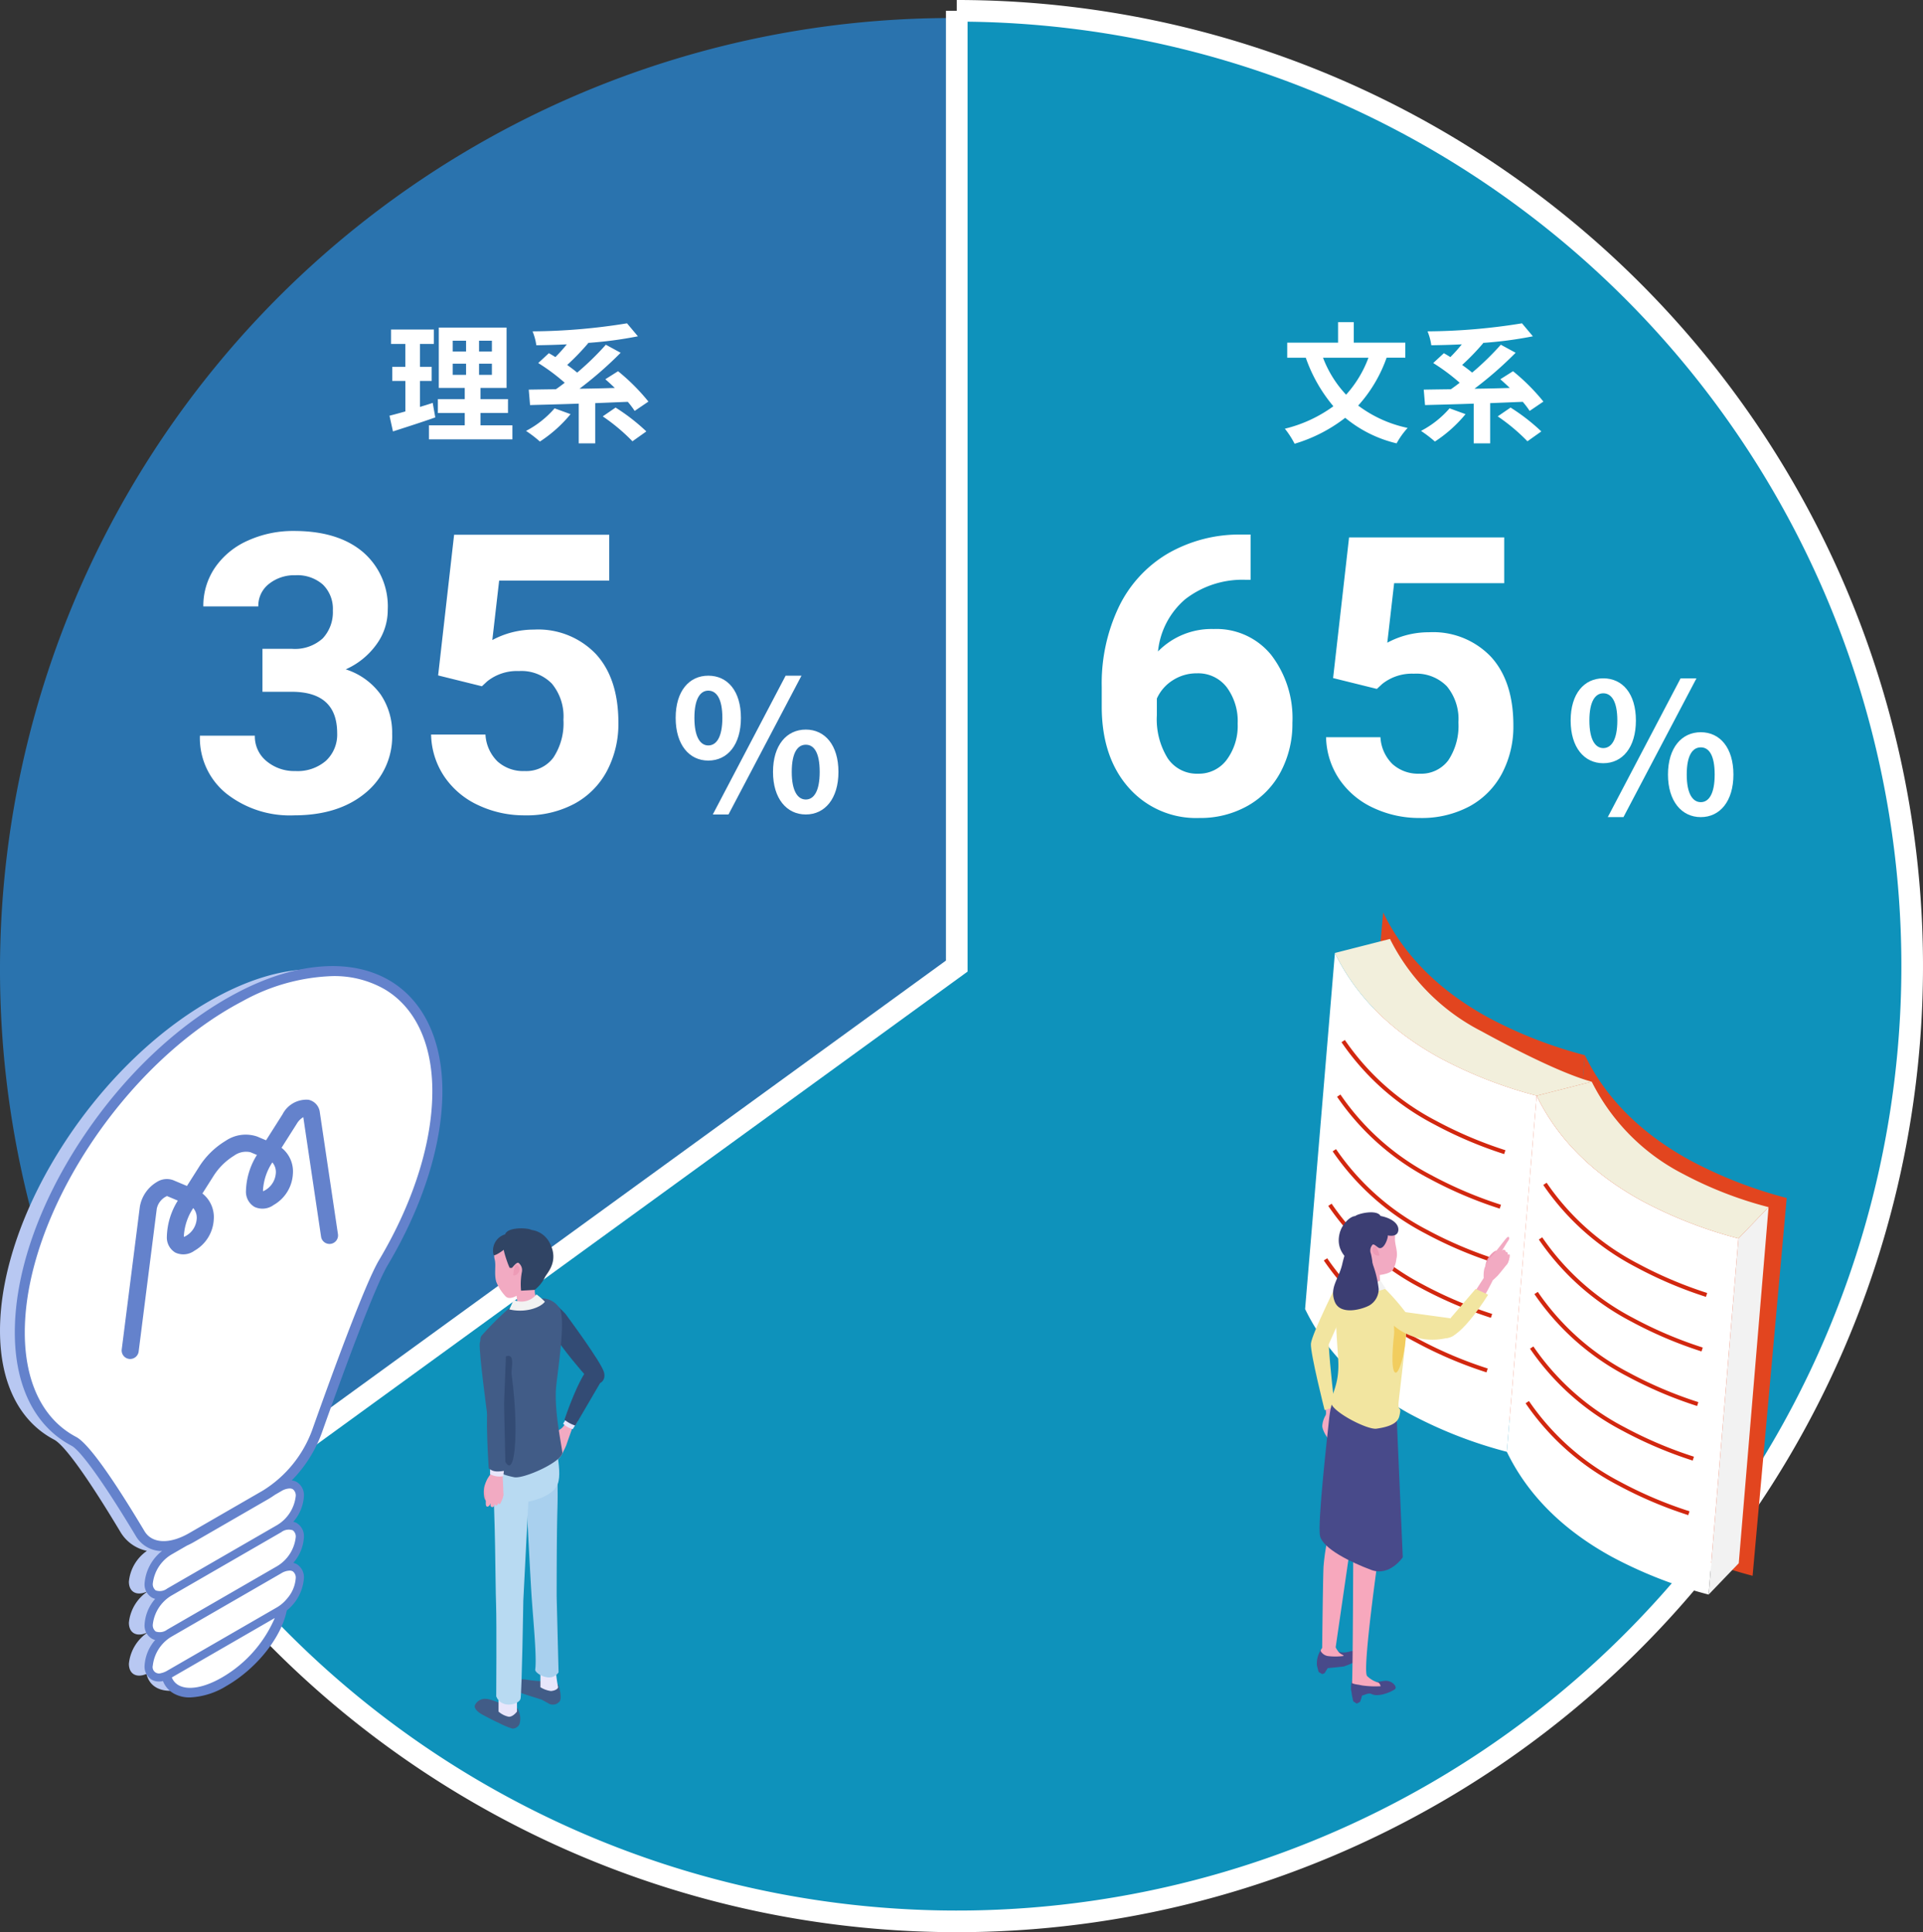 <svg xmlns="http://www.w3.org/2000/svg" width="266.695" height="268" viewBox="0 0 266.695 268">
  <rect x="0" y="0" width="266.695" height="268" fill="#333333" stroke="none"/>
  <g id="chart2_05" transform="translate(-443 -5269.07)">
    <path id="パス_40161" data-name="パス 40161" d="M264,132A132,132,0,1,1,132,0h0A132,132,0,0,1,264,132" transform="translate(443 5271.57)" fill="#2a73ae"/>
    <path id="パス_40162" data-name="パス 40162" d="M132.1,0V132.5L24.91,210.381A132.5,132.5,0,1,0,132.1,0" transform="translate(443.59 5270.57)" fill="#0e92bb" stroke="#fff" stroke-width="3"/>
    <g id="グループ_57139" data-name="グループ 57139" transform="translate(-749.436 551.896)">
      <path id="パス_40164" data-name="パス 40164" d="M206.615,120.848l-4.73,52.4a60.974,60.974,0,0,1-13.395-5.224c-6.815-3.732-11.7-8.607-14.587-14.578l4.73-52.4c2.889,5.971,7.772,10.845,14.587,14.578a60.975,60.975,0,0,0,13.394,5.224" transform="translate(1233.613 4762.493)" fill="#e2451f"/>
      <path id="パス_40165" data-name="パス 40165" d="M63.83,19.8l-4.73,52.4a60.963,60.963,0,0,1-13.395-5.224C38.89,63.25,34.007,58.375,31.118,52.4L35.848,0c2.889,5.971,7.772,10.845,14.587,14.578A60.981,60.981,0,0,0,63.83,19.8" transform="translate(1348.416 4843.736)" fill="#e2451f"/>
      <path id="パス_40166" data-name="パス 40166" d="M32.117,48.444,27.982,97.837a60.975,60.975,0,0,1-13.394-5.224C7.772,88.88,2.889,84.006,0,78.035L4.135,28.642c2.889,5.971,7.772,10.845,14.587,14.578a60.981,60.981,0,0,0,13.395,5.224" transform="translate(1373.436 4820.707)" fill="#fff"/>
      <path id="パス_40167" data-name="パス 40167" d="M35.806,260.57a57.535,57.535,0,0,1-9.743-4.144,35.243,35.243,0,0,1-12.818-11.374l.469-.308a34.688,34.688,0,0,0,12.619,11.19,56.946,56.946,0,0,0,9.647,4.1Z" transform="translate(1362.786 4646.956)" fill="#d2270f"/>
      <path id="パス_40168" data-name="パス 40168" d="M38.935,221.946a57.535,57.535,0,0,1-9.743-4.145,35.23,35.23,0,0,1-12.817-11.374l.469-.308a34.678,34.678,0,0,0,12.618,11.19,56.908,56.908,0,0,0,9.648,4.1Z" transform="translate(1360.27 4678.011)" fill="#d2270f"/>
      <path id="パス_40169" data-name="パス 40169" d="M42.061,183.325a57.536,57.536,0,0,1-9.743-4.145A35.227,35.227,0,0,1,19.5,167.806l.469-.308a34.68,34.68,0,0,0,12.618,11.19,56.908,56.908,0,0,0,9.648,4.1Z" transform="translate(1357.757 4709.063)" fill="#d2270f"/>
      <path id="パス_40170" data-name="パス 40170" d="M45.187,144.7a57.518,57.518,0,0,1-9.743-4.145,35.237,35.237,0,0,1-12.818-11.374l.469-.308a34.676,34.676,0,0,0,12.619,11.19,56.96,56.96,0,0,0,9.647,4.1Z" transform="translate(1355.243 4740.117)" fill="#d2270f"/>
      <path id="パス_40171" data-name="パス 40171" d="M48.316,106.081a57.522,57.522,0,0,1-9.743-4.144A35.24,35.24,0,0,1,25.756,90.563l.469-.308a34.688,34.688,0,0,0,12.618,11.19,56.942,56.942,0,0,0,9.648,4.1Z" transform="translate(1352.727 4771.169)" fill="#d2270f"/>
      <path id="パス_40172" data-name="パス 40172" d="M28.738,18.729A28.887,28.887,0,0,0,41.433,31.535c3.373,1.847,10.766,5.775,15.287,7l-7.636,1.943a60.964,60.964,0,0,1-13.395-5.224c-6.815-3.732-11.7-8.607-14.587-14.578Z" transform="translate(1356.469 4828.678)" fill="#f2efdc"/>
      <path id="パス_40173" data-name="パス 40173" d="M293.883,208.561l-4.135,49.393L285.57,262.3l4.135-49.393Z" transform="translate(1143.83 4676.047)" fill="#f2f2f2"/>
      <path id="パス_40174" data-name="パス 40174" d="M174.9,149.49l-4.136,49.393a60.958,60.958,0,0,1-13.394-5.224c-6.815-3.732-11.7-8.607-14.587-14.578l4.135-49.393c2.889,5.971,7.772,10.845,14.587,14.578A60.971,60.971,0,0,0,174.9,149.49" transform="translate(1258.632 4739.463)" fill="#fff"/>
      <path id="パス_40175" data-name="パス 40175" d="M178.593,361.615a57.586,57.586,0,0,1-9.743-4.145A35.239,35.239,0,0,1,156.033,346.1l.469-.308a34.677,34.677,0,0,0,12.618,11.19,57.024,57.024,0,0,0,9.648,4.1Z" transform="translate(1247.981 4565.712)" fill="#d2270f"/>
      <path id="パス_40176" data-name="パス 40176" d="M181.719,322.993a57.505,57.505,0,0,1-9.743-4.144,35.238,35.238,0,0,1-12.817-11.374l.469-.308a34.69,34.69,0,0,0,12.618,11.19,56.946,56.946,0,0,0,9.648,4.1Z" transform="translate(1245.469 4596.766)" fill="#d2270f"/>
      <path id="パス_40177" data-name="パス 40177" d="M184.847,284.369a57.548,57.548,0,0,1-9.743-4.144,35.235,35.235,0,0,1-12.817-11.375l.469-.308a34.679,34.679,0,0,0,12.618,11.191,56.975,56.975,0,0,0,9.647,4.1Z" transform="translate(1242.953 4627.821)" fill="#d2270f"/>
      <path id="パス_40178" data-name="パス 40178" d="M187.974,245.747a57.534,57.534,0,0,1-9.743-4.145,35.232,35.232,0,0,1-12.817-11.374l.469-.308A34.678,34.678,0,0,0,178.5,241.11a56.909,56.909,0,0,0,9.648,4.1Z" transform="translate(1240.439 4658.874)" fill="#d2270f"/>
      <path id="パス_40179" data-name="パス 40179" d="M191.1,207.126a57.535,57.535,0,0,1-9.743-4.145,35.227,35.227,0,0,1-12.817-11.374l.469-.308a34.68,34.68,0,0,0,12.618,11.19,56.909,56.909,0,0,0,9.648,4.1Z" transform="translate(1237.925 4689.927)" fill="#d2270f"/>
      <path id="パス_40180" data-name="パス 40180" d="M171.523,119.774a28.887,28.887,0,0,0,12.694,12.806,53.76,53.76,0,0,0,11.829,4.594l-4.178,4.345a60.972,60.972,0,0,1-13.395-5.224c-6.815-3.732-11.7-8.607-14.587-14.578Z" transform="translate(1241.666 4747.435)" fill="#f2efdc"/>
      <path id="パス_40181" data-name="パス 40181" d="M13.254,341.5c-.13.545.632,2.179.585,2.665s.378,1.268.311,1.873a5.224,5.224,0,0,1-.094,1.146c-.285.462-.479.344-.706.363-.048.26-1.152-1.176-1.241-2.092a3.373,3.373,0,0,1,.466-1.513c.28-.673-.534-2.06-.393-2.224.433-.506,1.291-1.131,1.073-.219" transform="translate(1363.705 4569.536)" fill="#f2aac2"/>
      <path id="パス_40182" data-name="パス 40182" d="M10.294,260.82l-3.737,8.367c.164,3.158.833,8.687.833,8.687l-1.4.429s-1.994-7.873-1.9-9.2,3.855-8.814,3.855-8.814Z" transform="translate(1370.153 4634.454)" fill="#f2e5a0"/>
      <path id="パス_40183" data-name="パス 40183" d="M8.949,519.022c.236-.366.315-.669.71-.486l.754.057c.767,1.513,2.66.715,2.66.715s1.043.013,1.224.511c.217.6-.92,1.164-2.2,1.616-.169.06-2.305.251-2.305.251l-.437.706-.319.121-.493-.283s-.227-.78-.246-.971a3.386,3.386,0,0,1,.653-2.237" transform="translate(1366.777 4426.863)" fill="#484a8a"/>
      <path id="パス_40184" data-name="パス 40184" d="M13.536,453.617a3.5,3.5,0,0,1-.4-.634l2.218-15.254s-2.709-1.716-3.077-.874a29.49,29.49,0,0,0-.814,4.809c-.081.758-.2,11.38-.2,11.38-.062.175-.246.255-.18.5a1.4,1.4,0,0,0,.974.651,8.244,8.244,0,0,0,2.171-.013c.066-.135-.378-.189-.688-.563" transform="translate(1364.539 4492.679)" fill="#f7a8bd"/>
      <path id="パス_40185" data-name="パス 40185" d="M33.647,537.994c.326-.289,1.2.838,1.377,1,.609.551,1.693.055,2.32.1.878.06,1.533.874,1.158,1.167-.436.341-2.225,1.144-3.225.674-.532-.25-.912.219-1.742.262s-1-.353-1.1-.741a3.433,3.433,0,0,1,.151-1.479c.119-.392.069-.1,1.062-.979" transform="translate(1347.386 4411.212)" fill="#484a8a"/>
      <path id="パス_40186" data-name="パス 40186" d="M36.679,463.99a3.658,3.658,0,0,1-1.387-.85c-.76-.619,1.717-17.847,1.717-17.847l-3.64-1s-.067,19.341-.18,19.791c.125.168.957.259.957.259s.385.085.491.1a13.328,13.328,0,0,0,2.522.1c-.034-.107-.122-.521-.479-.555" transform="translate(1346.752 4486.515)" fill="#f7a8bd"/>
      <path id="パス_40187" data-name="パス 40187" d="M20.925,338.571s-6.828-5.83-7.759-3.843c-.335.714-1.306.946-1.65,4.774-.1,1.079-1.6,14-1.209,15.779s4.381,3.7,7.108,4.712c2.559.949,4.366-1.759,4.366-1.759Z" transform="translate(1365.202 4574.938)" fill="#484a8a"/>
      <path id="パス_40188" data-name="パス 40188" d="M33.149,552.478l.49.309.448-.243a4.416,4.416,0,0,0,.331-1.28c0,.014-1.413-.269-1.467-.217-.132.129.2,1.43.2,1.43" transform="translate(1346.967 4400.684)" fill="#484a8a"/>
      <path id="パス_40189" data-name="パス 40189" d="M18.238,274.9c-.233,1.239,5,3.964,6.318,3.777,1.938-.275,2.953-.8,3.179-1.757.388-1.65-.3-.284-.079-2.21.506-4.436,1.416-11.438.964-12.14a32.062,32.062,0,0,0-2.771-3.2s-3-1.587-3.283-1.693a2.778,2.778,0,0,0-3.249,1.21c-.793,1.581-.18,7.972-.06,10.332.156,3.083-.762,4.32-1.019,5.683" transform="translate(1358.778 4636.66)" fill="#f2e5a0"/>
      <path id="パス_40190" data-name="パス 40190" d="M63.079,286.173c-1.459-.713-.908,1.538-1.027,2.354-.082.559-.573,5.249.235,5.284s2.251-6.925.792-7.637" transform="translate(1323.723 4613.755)" fill="#f2cd5e"/>
      <path id="パス_40191" data-name="パス 40191" d="M29.352,220.969a8.653,8.653,0,0,0,.51,1.025,2.335,2.335,0,0,1,.879,3.2,7.083,7.083,0,0,0,1.728.119c.888-.06,1.063-.419,1.063-.419l-.043-1s1.408-.14,1.813-.7a3.806,3.806,0,0,0,.5-1.55c.273-.984-.277-2.037-.194-2.921.1-1.058-1.159-1.969-2.06-2.537s-2.586-.106-3.492.455a2.729,2.729,0,0,0-1.271,1.982,5.987,5.987,0,0,0,.567,2.343" transform="translate(1350.297 4670.123)" fill="#f2aac2"/>
      <path id="パス_40192" data-name="パス 40192" d="M48.154,236.245c-.273-.088-.528.436-.324.838a.741.741,0,0,0,.893.419s-.3-1.169-.569-1.257" transform="translate(1335.038 4653.796)" fill="#ed9bb6"/>
      <path id="パス_40193" data-name="パス 40193" d="M24.062,214.842c.316-.987,1.32-2.046,2.069-2.092.367-.345,2.989-.963,3.508-.015,1.965.391,2.682,1.4,2.426,2.194s-1.421.5-1.421.5c.069.3-.472,1.966-1.2,1.752-.226-.067-.7-.607-.9-.468a1.192,1.192,0,0,0-.241,1.259,9.57,9.57,0,0,1,.221,3.112l-1.479-.508a4.859,4.859,0,0,1-1.582-1.377c-.3-.486-2.264-1.7-1.41-4.358" transform="translate(1354.261 4673.096)" fill="#3c3e73"/>
      <path id="パス_40194" data-name="パス 40194" d="M36.754,259.553a2.533,2.533,0,0,1-3.08-.21,8.958,8.958,0,0,0-.92,1.133c.682.66,2.775,1.061,4.765.206Z" transform="translate(1347.101 4635.217)" fill="#f2f2f2"/>
      <path id="パス_40195" data-name="パス 40195" d="M26.129,234.9a14.5,14.5,0,0,0-1.465-4.925,4.163,4.163,0,0,0-.585-1.1c-.573-.7-.923-2.21-1.494-1.5a16.482,16.482,0,0,0-1.483,3.955c-.45,2.141-1.824,3.274-1.078,5.282s3.866,1.091,4.836.543a2.616,2.616,0,0,0,1.268-2.252" transform="translate(1357.511 4661.072)" fill="#3c3e73"/>
      <path id="パス_40196" data-name="パス 40196" d="M59.244,281.717l7.8,1.067s1.565,2.03.222,2.566a8.4,8.4,0,0,1-7.486-1.132c-2.708-2.034-.534-2.5-.534-2.5" transform="translate(1326.466 4617.228)" fill="#f2e5a0"/>
      <path id="パス_40197" data-name="パス 40197" d="M127.634,243.19c-.4-.532-.4-.415-.283-1.685a2.479,2.479,0,0,1,.33-1c.4-.646,1.085-1.276,1.309-1.033.177.191-.536,1.382-.619,1.561-.22.474.347.484.379,1,.042.665-.575.927-1.116,1.16" transform="translate(1271.097 4651.236)" fill="#ed9bb6"/>
      <path id="パス_40198" data-name="パス 40198" d="M133.328,229.938c.2-.253.328-.339.406-.329.131.016.193.262,0,.51-.218.276-.882,1.45-1.058,1.7-.413.6-1.433,1.3-1.4.661.078-.021,1.755-2.16,2.054-2.546" transform="translate(1267.889 4659.125)" fill="#f2aac2"/>
      <path id="パス_40199" data-name="パス 40199" d="M136.846,239.08c.255-.539.725-.249.653.005a3.116,3.116,0,0,1-.447.869c-.168.205-.389.355-.595.179s.243-.746.389-1.054" transform="translate(1263.764 4651.754)" fill="#f2aac2"/>
      <path id="パス_40200" data-name="パス 40200" d="M139.263,240.367c.344-.276.523.121.4.355-.113.212-.131.592-.3.726-.28.225-.578.254-.585-.168.058-.019.14-.637.484-.913" transform="translate(1261.854 4650.549)" fill="#f2aac2"/>
      <path id="パス_40201" data-name="パス 40201" d="M140.919,242.365c.229-.377.581-.423.544-.161a3.943,3.943,0,0,1-.267.988c-.186.306-.41.446-.561.052a3.821,3.821,0,0,1,.284-.879" transform="translate(1260.361 4649.13)" fill="#f2aac2"/>
      <path id="パス_40202" data-name="パス 40202" d="M126.372,243.123l1.235.224s.4-.362.677-.641c.182-.181,1.353-1.654,1.353-1.654s.427-.863.236-1.111a3.738,3.738,0,0,0-1.165-.752c-.15-.072-.914.408-1.471,1.08a4.772,4.772,0,0,0-.791,1.46,4.711,4.711,0,0,0-.075,1.394" transform="translate(1271.845 4651.427)" fill="#f2aac2"/>
      <path id="パス_40203" data-name="パス 40203" d="M104.914,262.582c.518-1.125,2.912-4.761,2.912-4.761a1,1,0,0,1,1.148.481s-2.865,6.1-4.967,6.036.389-.63.907-1.756" transform="translate(1290.479 4636.473)" fill="#f2aac2"/>
      <path id="パス_40204" data-name="パス 40204" d="M96.349,270.965l3.907-4.542,1.724.806s-3.722,6.075-5.823,6.013.192-2.278.192-2.278" transform="translate(1296.836 4629.525)" fill="#f2e5a0"/>
    </g>
    <g id="グループ_57142" data-name="グループ 57142" transform="translate(-396.318 620.726)">
      <g id="グループ_57140" data-name="グループ 57140" transform="translate(-15.535 -1.552)">
        <path id="パス_40205" data-name="パス 40205" d="M191.678,6.569c15.1-7.923,27.14-2.353,27.383,12.629.123,7.593-2.734,16.236-7.486,24.226-1.937,3.256-6.539,15.895-9.22,23.458-.966,2.724-3.171,5.326-5.219,7.729,1.574-.909,2.85-.369,2.85,1.2a5.91,5.91,0,0,1-2.85,4.495c1.574-.909,2.85-.369,2.85,1.2a5.91,5.91,0,0,1-2.85,4.495c1.574-.909,2.85-.369,2.85,1.2a5.866,5.866,0,0,1-2.44,4.226c-.641,3.474-3.995,7.778-8.039,10.113s-7.4,1.9-8.039-.83c-1.379.6-2.44.026-2.44-1.408a5.91,5.91,0,0,1,2.85-4.495c-1.574.909-2.85.369-2.85-1.2a5.91,5.91,0,0,1,2.85-4.495c-1.574.909-2.85.37-2.85-1.2a5.878,5.878,0,0,1,2.5-4.269,5.592,5.592,0,0,1-3.676-2.622c-2.675-4.469-7.265-11.789-9.209-12.812-4.654-2.45-7.491-7.626-7.491-15.1,0-16.512,13.821-37.776,30.526-46.539" transform="translate(693.701 4781.364)" fill="#b8c8f2"/>
        <path id="パス_40206" data-name="パス 40206" d="M173.007,8.206c15.1-7.923,27.14-2.353,27.383,12.629.123,7.593-2.734,16.236-7.486,24.226-1.937,3.256-6.539,15.895-9.22,23.458-.966,2.724-3.171,5.326-5.219,7.729,1.574-.909,2.85-.369,2.85,1.2a5.91,5.91,0,0,1-2.85,4.495c1.574-.909,2.85-.37,2.85,1.2a5.91,5.91,0,0,1-2.85,4.495c1.574-.909,2.85-.369,2.85,1.2a5.867,5.867,0,0,1-2.44,4.226c-.641,3.474-3.995,7.778-8.039,10.113s-7.4,1.9-8.039-.83c-1.379.6-2.44.026-2.44-1.408a5.91,5.91,0,0,1,2.85-4.495c-1.574.909-2.85.369-2.85-1.2a5.91,5.91,0,0,1,2.85-4.495c-1.574.909-2.85.369-2.85-1.2a5.878,5.878,0,0,1,2.5-4.269,5.592,5.592,0,0,1-3.676-2.622c-2.675-4.469-7.265-11.789-9.209-12.812-4.654-2.45-7.491-7.626-7.491-15.1,0-16.512,13.821-37.776,30.526-46.539" transform="translate(715.117 4779.968)" fill="#fff"/>
        <path id="パス_40207" data-name="パス 40207" d="M146.871,24.261c5.888-9,13.625-16.317,21.786-20.6,8.055-4.226,15.751-4.825,21.113-1.641,4.587,2.723,7.175,8.006,7.287,14.874.12,7.434-2.573,16.168-7.583,24.592-1.917,3.223-6.563,16-9.162,23.335a18.339,18.339,0,0,1-4.141,6.514,1.92,1.92,0,0,1,.709.232,2.132,2.132,0,0,1,.977,1.954,5.9,5.9,0,0,1-1.471,3.553,1.9,1.9,0,0,1,.494.193,2.128,2.128,0,0,1,.977,1.954,5.9,5.9,0,0,1-1.471,3.553,1.9,1.9,0,0,1,.494.189,2.137,2.137,0,0,1,.977,1.957,6.342,6.342,0,0,1-2.377,4.459c-.72,3.664-4.124,8.022-8.34,10.453a10.521,10.521,0,0,1-5.078,1.609,4.481,4.481,0,0,1-2.278-.558,3.4,3.4,0,0,1-1.471-1.714,2.529,2.529,0,0,1-.561.064,1.988,1.988,0,0,1-1.011-.257,2.129,2.129,0,0,1-.98-1.957,5.908,5.908,0,0,1,1.467-3.546,1.9,1.9,0,0,1-.487-.2,2.127,2.127,0,0,1-.98-1.954,5.917,5.917,0,0,1,1.467-3.55,1.905,1.905,0,0,1-.487-.2,2.123,2.123,0,0,1-.98-1.954,6.347,6.347,0,0,1,2.4-4.478,4.2,4.2,0,0,1-3.6-2.057c-4.3-7.177-7.637-11.87-8.937-12.554-5.069-2.668-7.861-8.251-7.861-15.719,0-8.141,3.236-17.572,9.112-26.556m13.575,75.478c1.315.761,3.573.368,6.031-1.051a17.545,17.545,0,0,0,7.336-8.256l-14.28,8.245a2.085,2.085,0,0,0,.913,1.062M156.9,97.021a.884.884,0,0,0,1.136,1.051,2.8,2.8,0,0,0,.859-.338l15.26-8.81a5.213,5.213,0,0,0,1.393-1.224,4.787,4.787,0,0,0,1.173-2.779,1.075,1.075,0,0,0-.412-.97.882.882,0,0,0-.446-.1,2.353,2.353,0,0,0-1.139.365l-15.26,8.81a5.368,5.368,0,0,0-2.563,4m0-5.7a1.08,1.08,0,0,0,.409.97,1.7,1.7,0,0,0,1.586-.26l15.26-8.81a5.373,5.373,0,0,0,2.566-4,1.075,1.075,0,0,0-.412-.97,1.7,1.7,0,0,0-1.586.26l-15.26,8.81a5.368,5.368,0,0,0-2.563,4m0-5.7a1.08,1.08,0,0,0,.409.97,1.7,1.7,0,0,0,1.586-.26l15.26-8.81a5.372,5.372,0,0,0,2.566-4,1.075,1.075,0,0,0-.412-.97.881.881,0,0,0-.446-.1,2.391,2.391,0,0,0-1.139.365l-.876.506c-.324.227-.652.441-.985.633l-10.216,5.9c-.342.2-.68.369-1.015.521l-2.168,1.252a5.374,5.374,0,0,0-2.563,4M146.267,65.307c1.605.845,4.8,5.243,9.481,13.07,1.04,1.738,3.476,1.844,6.2.27l10.216-5.9A16.569,16.569,0,0,0,179,64.359c2.616-7.38,7.3-20.256,9.277-23.581,4.881-8.206,7.5-16.679,7.388-23.86-.1-6.368-2.45-11.235-6.607-13.7a14.02,14.02,0,0,0-7.236-1.83A27.525,27.525,0,0,0,169.3,4.893c-16.345,8.574-30.154,29.605-30.154,45.924,0,6.927,2.528,12.073,7.12,14.49" transform="translate(719.145 4783.896)" fill="#6482cc"/>
        <path id="パス_40208" data-name="パス 40208" d="M237.384,161.755a1.183,1.183,0,0,0,1.172-1.035l2.511-19.786a2.487,2.487,0,0,1,1.422-1.776l1.5.632a9.876,9.876,0,0,0-1.522,5.034A2.435,2.435,0,0,0,243.644,147a2.622,2.622,0,0,0,2.663-.268,5.285,5.285,0,0,0,2.663-4.3A4.177,4.177,0,0,0,247.4,138.8l1.489-2.347a8.911,8.911,0,0,1,2.907-2.9,2.814,2.814,0,0,1,2.263-.476l.9.379a9.875,9.875,0,0,0-1.522,5.033,2.434,2.434,0,0,0,1.182,2.172,2.62,2.62,0,0,0,2.664-.267,5.286,5.286,0,0,0,2.663-4.3,4.179,4.179,0,0,0-1.573-3.631l2.142-3.378a2.483,2.483,0,0,1,.875-.867l2.465,16.573a1.183,1.183,0,0,0,2.341-.348l-2.511-16.887a2,2,0,0,0-1.572-1.753,3.714,3.714,0,0,0-3.6,2.015l-2.287,3.607-1.247-.527a4.942,4.942,0,0,0-4.367.606,11.193,11.193,0,0,0-3.723,3.678l-1.634,2.576-1.9-.8a2.557,2.557,0,0,0-2.288.259,4.958,4.958,0,0,0-2.346,3.423l-2.511,19.786a1.183,1.183,0,0,0,1.025,1.323,1.207,1.207,0,0,0,.151.01m8.738-20.935a2.033,2.033,0,0,1,.485,1.482,2.966,2.966,0,0,1-1.483,2.377,2.191,2.191,0,0,1-.288.143c0-.037-.009-.08-.012-.13a7.8,7.8,0,0,1,1.3-3.872m10.971-6.334a2.035,2.035,0,0,1,.485,1.482,2.967,2.967,0,0,1-1.483,2.377,2.195,2.195,0,0,1-.288.142c-.005-.037-.009-.08-.012-.13a7.8,7.8,0,0,1,1.3-3.872" transform="translate(635.526 4676.635)" fill="#6482cc"/>
      </g>
      <g id="グループ_57141" data-name="グループ 57141">
        <path id="パス_40209" data-name="パス 40209" d="M3.52,365.567s5.059,6.8,5.365,8.155-.943,1.885-1.661,1.344S-.569,366.322.036,364.3s3.484,1.271,3.484,1.271" transform="translate(914.215 4465.008)" fill="#334b74"/>
        <path id="パス_40210" data-name="パス 40210" d="M35.825,501.8a15.807,15.807,0,0,1-.771,2.462.25.25,0,0,0,.254.248.263.263,0,0,0,.047.237c.2.086.375-.186.53-.432a.118.118,0,0,0,.192.059c.143-.089.381-.543.4-.537.2.069.622-.334.927-1.061a9.754,9.754,0,0,0,.436-.915c.22-.665.981-2.785.981-2.785-.009-.261-1-.791-1-.791a1.874,1.874,0,0,1-.8,1.362,2.041,2.041,0,0,0-.939,1.08,3.559,3.559,0,0,0-.246,1.072" transform="translate(880.016 4346.932)" fill="#f2aac2"/>
        <path id="パス_40211" data-name="パス 40211" d="M53,514.464c-.827.348-1.045,1.4-1.218,1.633-.2.271-.438,1.095-.232,1.2.254.133.6-.64.791-1.081.214-.169.625-.168.71-.412s.4-1.223-.05-1.343" transform="translate(863.58 4332.742)" fill="#f2aac2"/>
        <path id="パス_40212" data-name="パス 40212" d="M32.371,495.983l-.657,1.067a2.983,2.983,0,0,1-1.34-.758l.616-.962Z" transform="translate(887.039 4349.521)" fill="#e8e6fb"/>
        <path id="パス_40213" data-name="パス 40213" d="M7.651,438.182,3.9,444.6a4.745,4.745,0,0,1-1.5-.809s2.061-6.179,3.585-7.384c1.664-1.316,1.666,1.772,1.666,1.772" transform="translate(915.201 4401.477)" fill="#334b74"/>
        <path id="パス_40214" data-name="パス 40214" d="M99.516,814.147c-.448.176-2.193-.761-2.947-.781a1.533,1.533,0,0,0-1.57.818c-.234.4.277.978,1.092,1.41,1.013.537,1.837.951,2.107,1.056a11.335,11.335,0,0,0,1.958.83,1.033,1.033,0,0,0,1.028-.715,2.847,2.847,0,0,0-.285-2.036,3.767,3.767,0,0,0-1.382-.582" transform="translate(810.21 4070.624)" fill="#415c87"/>
        <path id="パス_40215" data-name="パス 40215" d="M54.289,791.519a16.226,16.226,0,0,1-3.331-.239c-.7-.069-1.206.043-1.448.391a.9.9,0,0,0,.246,1.241c.558.27,3.5,1.17,3.5,1.17s.552.3,1.086.6a1.2,1.2,0,0,0,1.33-.279c.53-.383-.082-2.374-.082-2.374Z" transform="translate(861.186 4090.008)" fill="#415c87"/>
        <path id="パス_40216" data-name="パス 40216" d="M98.589,809.136a3.064,3.064,0,0,0,1.436.716c.6,0,1.12-.721,1.12-.721l0-2.6-2.555,0Z" transform="translate(809.871 4076.614)" fill="#e8e6fb"/>
        <path id="パス_40217" data-name="パス 40217" d="M52.277,782.4a3.663,3.663,0,0,0,1.453.531c.521-.032.973-.271,1-.535a20.271,20.271,0,0,1-.328-2.449l-2.125-.034Z" transform="translate(861.989 4099.965)" fill="#e8e6fb"/>
        <path id="パス_40218" data-name="パス 40218" d="M51.721,565.974s4.3-5.393,4.321-2.859.007,2.808-.033,4.326c-.1,3.871-.093,11.7-.093,11.7l.264,10.489a1.568,1.568,0,0,1-1.5.695c-.9-.087-1.785-.738-1.738-1.075.227-1.625-.222-6.265-.484-9.906-.152-2.118-.706-12.859-.734-13.368" transform="translate(860.603 4290.673)" fill="#a9d0ee"/>
        <path id="パス_40219" data-name="パス 40219" d="M50.926,511.885c-.173-2.513,7.424-7.148,8.175-5.287.27.669,1.66,5.6.946,7.528s-4.086,2.481-4.086,2.481l-.7,13.755s-.2,12.831-.387,13.6-2.614,1.458-3.367-.327c0,0,.067-10.245-.021-12.715-.124-3.487-.058-11.756-.56-19.032" transform="translate(856.632 4340.018)" fill="#b8daf2"/>
        <path id="パス_40220" data-name="パス 40220" d="M58.837,383.378c.166,1.28-5.337,3.76-6.677,3.491-1.964-.394-2.971-.988-3.146-1.981-.3-1.709.194-3.627.082-5.609a66.652,66.652,0,0,0-1.032-8.587c-.147-.907-.934-2.752-.43-3.443a45.811,45.811,0,0,1,3.756-3.765s3.6-1.225,3.9-1.317a2.844,2.844,0,0,1,3.25,1.426c.718,1.662-.281,8.157-.541,10.563-.34,3.142.654,7.814.837,9.222" transform="translate(858.465 4466.37)" fill="#415c87"/>
        <path id="パス_40221" data-name="パス 40221" d="M101.5,426.831c1.533-.643.8,1.629.912,2.465,1.3,9.535.132,18-2.032,8.393-.182-.807-.412-10.215,1.12-10.859" transform="translate(807.857 4409.691)" fill="#334b74"/>
        <path id="パス_40222" data-name="パス 40222" d="M73.219,294.3a9.151,9.151,0,0,1-.347,1.158,2.468,2.468,0,0,0-.341,3.492,7.483,7.483,0,0,1-1.778.434c-.936.1-1.182-.246-1.182-.246l-.134-1.045s-.976.618-1.5.1a6.405,6.405,0,0,1-1.313-2.035c-.328-1.1.013-2.255-.232-3.162-.294-1.084.764-2.173,1.6-2.926s2.673-.574,3.718-.152a2.883,2.883,0,0,1,1.679,1.836,6.328,6.328,0,0,1-.17,2.542" transform="translate(841.52 4529.977)" fill="#f2aac2"/>
        <path id="パス_40223" data-name="パス 40223" d="M96,324.192c.269-.141.628.359.488.814s-.6.7-.855.6c0,0,.1-1.27.367-1.411" transform="translate(814.86 4499.621)" fill="#ed9bb6"/>
        <path id="パス_40224" data-name="パス 40224" d="M65.484,285.005a3.313,3.313,0,0,0-2.53-1.807c-.444-.294-3.286-.466-3.655.613a2.336,2.336,0,0,0-1.6,2.831c.111.3,1.421-.689,1.421-.689-.017.327.832,2.847.881,2.495,0,0,.2.072.3-.04.161-.19.623-.758.848-.648a1.26,1.26,0,0,1,.476,1.268,9.362,9.362,0,0,0-.112,2.595l1.888-.109a5.131,5.131,0,0,0,1.4-1.717c.229-.561,2.053-2.173.687-4.791" transform="translate(850.07 4535.744)" fill="#304464"/>
        <path id="パス_40225" data-name="パス 40225" d="M67.731,358.182a2.676,2.676,0,0,0,3.169-.771,9.46,9.46,0,0,1,1.162,1.014c-.592.81-2.7,1.6-4.925,1.069Z" transform="translate(842.823 4470.469)" fill="#f2f2f2"/>
        <path id="パス_40226" data-name="パス 40226" d="M110.814,409.219c-.116,1.364,1.039,9.855,1.039,9.855l2.335-1.407.288-7.42s-3.536-2.5-3.661-1.028" transform="translate(795.036 4425.442)" fill="#415c87"/>
        <path id="パス_40227" data-name="パス 40227" d="M119.459,554.472c-.675.172-.953.526-1.69,1.64a2.6,2.6,0,0,0-.386,1.032c-.1.789.049,1.754.391,1.7.27-.04.469-1.48.519-1.681.131-.531.6-.168.963-.565a2.153,2.153,0,0,0,.2-2.13" transform="translate(789.057 4297.658)" fill="#ed9bb6"/>
        <path id="パス_40228" data-name="パス 40228" d="M128.866,579.67c.015-.667-.315-2-.708-1.458.027.038.029.907.024,1.771,0,.715.669.353.684-.313" transform="translate(778.51 4276.951)" fill="#f2aac2"/>
        <path id="パス_40229" data-name="パス 40229" d="M122.316,584.808c-.145.607.351.655.459.4a3.181,3.181,0,0,0,.283-.979c0-.278-.085-.545-.368-.537s-.291.769-.374,1.116" transform="translate(785.04 4272.034)" fill="#f2aac2"/>
        <path id="パス_40230" data-name="パス 40230" d="M117.625,584.591c-.073.456.4.381.467.031.051-.246.309-.56.261-.779-.081-.367-.168-.557-.451-.216a2.553,2.553,0,0,0-.276.964" transform="translate(790.315 4272.246)" fill="#f2aac2"/>
        <path id="パス_40231" data-name="パス 40231" d="M113.894,581.852c-.06.458.2.727.339.489a5,5,0,0,0,.408-1.12c.049-.372-.021-.5-.4-.272a4,4,0,0,0-.345.9" transform="translate(794.478 4274.537)" fill="#f2aac2"/>
        <path id="パス_40232" data-name="パス 40232" d="M115.074,554.662l1.138.195a4.282,4.282,0,0,0-.125,1.11c.029.268.112,1.981.075,2.29s-.2.833-.516.91a2.414,2.414,0,0,1-1.45.23,3.871,3.871,0,0,1-.6-2.1,2.908,2.908,0,0,1,.473-1.5,4.172,4.172,0,0,1,1-1.126" transform="translate(792.956 4297.491)" fill="#f2aac2"/>
        <path id="パス_40233" data-name="パス 40233" d="M114.907,551.081l-.137,1.1a2.624,2.624,0,0,1-1.826-.276l.007-1.139a6.479,6.479,0,0,0,1.955.313" transform="translate(794.341 4300.906)" fill="#e8e6fb"/>
        <path id="パス_40234" data-name="パス 40234" d="M111.7,475.154c-.538,1.181.013,9.251.013,9.251.7.6,1.425.434,2.333.326l-.207-9.23s-1.6-1.528-2.139-.347" transform="translate(795.387 4367.608)" fill="#415c87"/>
      </g>
    </g>
    <g id="グループ_57145" data-name="グループ 57145" transform="translate(-450 572)">
      <g id="グループ_57137" data-name="グループ 57137" transform="translate(1043.122 4759)">
        <path id="パス_42417" data-name="パス 42417" d="M5.75-7.35c2.675,0,4.525-2.2,4.525-5.925s-1.85-5.85-4.525-5.85c-2.65,0-4.525,2.125-4.525,5.85S3.1-7.35,5.75-7.35Zm0-2.1c-1.075,0-1.925-1.1-1.925-3.825s.85-3.775,1.925-3.775c1.1,0,1.95,1.05,1.95,3.775S6.85-9.45,5.75-9.45ZM19.275.125c2.65,0,4.525-2.2,4.525-5.9,0-3.725-1.875-5.875-4.525-5.875s-4.55,2.15-4.55,5.875C14.725-2.075,16.625.125,19.275.125Zm0-2.075c-1.1,0-1.95-1.125-1.95-3.825,0-2.75.85-3.775,1.95-3.775S21.2-8.525,21.2-5.775C21.2-3.075,20.375-1.95,19.275-1.95ZM6.375.125H8.55l10.125-19.25h-2.2Z" transform="translate(66.481 51.282)" fill="#fff"/>
        <path id="パス_42416" data-name="パス 42416" d="M-38.681-38.786v6.275h-.738a12.945,12.945,0,0,0-8.319,2.689,10.927,10.927,0,0,0-3.784,7.251A10.379,10.379,0,0,1-43.8-25.682,9.779,9.779,0,0,1-35.833-22.1a14.375,14.375,0,0,1,2.953,9.439A14.14,14.14,0,0,1-34.5-5.88a11.63,11.63,0,0,1-4.588,4.72A13.329,13.329,0,0,1-45.8.527a12.449,12.449,0,0,1-9.8-4.219Q-59.326-7.91-59.326-14.95v-2.742a24.644,24.644,0,0,1,2.36-11.035,17.3,17.3,0,0,1,6.776-7.409,19.857,19.857,0,0,1,10.244-2.65Zm-7.436,19.248a6.088,6.088,0,0,0-3.349.961,5.787,5.787,0,0,0-2.215,2.54v2.316a10.26,10.26,0,0,0,1.5,5.961,4.857,4.857,0,0,0,4.219,2.145A4.8,4.8,0,0,0-41.99-7.55a7.889,7.889,0,0,0,1.516-5.013A7.874,7.874,0,0,0-42-17.617,4.984,4.984,0,0,0-46.116-19.538Zm18.879.659,2.215-19.512H-3.507v6.354H-18.773l-.949,8.253a12.081,12.081,0,0,1,5.774-1.45,11.066,11.066,0,0,1,8.6,3.4q3.111,3.4,3.111,9.519A13.919,13.919,0,0,1-3.81-5.656a11.073,11.073,0,0,1-4.5,4.562A14.034,14.034,0,0,1-15.214.527a14.9,14.9,0,0,1-6.46-1.411A11.458,11.458,0,0,1-26.38-4.852a10.815,10.815,0,0,1-1.833-5.827h7.541A5.633,5.633,0,0,0-19-6.948,5.308,5.308,0,0,0-15.24-5.616a4.685,4.685,0,0,0,3.981-1.859,8.611,8.611,0,0,0,1.4-5.26,7.121,7.121,0,0,0-1.608-5.01,5.9,5.9,0,0,0-4.562-1.74,6.6,6.6,0,0,0-4.4,1.424l-.738.686Z" transform="translate(62 51)" fill="#fff"/>
      </g>
      <path id="パス_42415" data-name="パス 42415" d="M-6.336-10.314a15.809,15.809,0,0,1-3.1,5.13,15.548,15.548,0,0,1-3.2-5.13Zm5.112,0V-12.4H-8.37v-2.844h-2.178V-12.4H-17.6v2.088h2.574A21.3,21.3,0,0,0-11.2-3.582,18.93,18.93,0,0,1-17.928-.468a12.1,12.1,0,0,1,1.35,2.088,21.375,21.375,0,0,0,7.02-3.6A17.471,17.471,0,0,0-2.43,1.566,10.86,10.86,0,0,1-.9-.576a17.308,17.308,0,0,1-6.858-3.1,19.661,19.661,0,0,0,3.942-6.642Zm6.138,7.02A13.5,13.5,0,0,1,.954-.162,17.56,17.56,0,0,1,2.88,1.314a18.729,18.729,0,0,0,4.248-3.8ZM17.928-4.23a28.169,28.169,0,0,0-4.212-4.212L11.952-7.326c.414.36.864.774,1.314,1.206-1.656.054-3.312.09-4.9.108A52.16,52.16,0,0,0,14.076-11l-2.052-1.116a39.031,39.031,0,0,1-3.978,3.87c-.4-.342-.882-.7-1.386-1.062A33.386,33.386,0,0,0,9.576-12.33l-.054-.036a55.306,55.306,0,0,0,6.948-.918l-1.512-1.8a84.608,84.608,0,0,1-13.1,1.116,7.817,7.817,0,0,1,.522,1.926c1.35-.018,2.79-.054,4.23-.126A21.238,21.238,0,0,1,5.022-10.4c-.306-.2-.612-.378-.9-.54L2.646-9.576A27.421,27.421,0,0,1,6.318-6.84c-.414.324-.828.63-1.224.9-1.386.018-2.664.036-3.762.054l.18,2.142c1.872-.054,4.23-.108,6.75-.2V1.566h2.286v-5.58c1.494-.054,3.006-.126,4.518-.18a11.629,11.629,0,0,1,.954,1.26ZM11.592-2.178a26.325,26.325,0,0,1,4.122,3.456L17.64-.09A27.4,27.4,0,0,0,13.374-3.4Z" transform="translate(1089.122 4757)" fill="#fff"/>
    </g>
    <g id="グループ_57144" data-name="グループ 57144" transform="translate(-450 572.166)">
      <g id="グループ_57138" data-name="グループ 57138" transform="translate(919 4758.467)">
        <path id="パス_42414" data-name="パス 42414" d="M5.75-7.35c2.675,0,4.525-2.2,4.525-5.925s-1.85-5.85-4.525-5.85c-2.65,0-4.525,2.125-4.525,5.85S3.1-7.35,5.75-7.35Zm0-2.1c-1.075,0-1.925-1.1-1.925-3.825s.85-3.775,1.925-3.775c1.1,0,1.95,1.05,1.95,3.775S6.85-9.45,5.75-9.45ZM19.275.125c2.65,0,4.525-2.2,4.525-5.9,0-3.725-1.875-5.875-4.525-5.875s-4.55,2.15-4.55,5.875C14.725-2.075,16.625.125,19.275.125Zm0-2.075c-1.1,0-1.95-1.125-1.95-3.825,0-2.75.85-3.775,1.95-3.775S21.2-8.525,21.2-5.775C21.2-3.075,20.375-1.95,19.275-1.95ZM6.375.125H8.55l10.125-19.25h-2.2Z" transform="translate(66.481 51.282)" fill="#fff"/>
        <path id="パス_42413" data-name="パス 42413" d="M-51.6-22.57h4.061a5.722,5.722,0,0,0,4.3-1.45,5.314,5.314,0,0,0,1.4-3.85,4.7,4.7,0,0,0-1.384-3.612,5.365,5.365,0,0,0-3.81-1.292,5.623,5.623,0,0,0-3.665,1.2,3.836,3.836,0,0,0-1.477,3.125H-59.8a9.371,9.371,0,0,1,1.622-5.392,10.806,10.806,0,0,1,4.535-3.731,15.136,15.136,0,0,1,6.42-1.345q6.091,0,9.545,2.914a9.941,9.941,0,0,1,3.454,8.029,8.078,8.078,0,0,1-1.608,4.852,10.45,10.45,0,0,1-4.219,3.4,9.539,9.539,0,0,1,4.838,3.48,9.441,9.441,0,0,1,1.6,5.484,10.106,10.106,0,0,1-3.731,8.2Q-41.08.527-47.224.527a14.224,14.224,0,0,1-9.4-3.032,9.9,9.9,0,0,1-3.652-8.016h7.62a4.415,4.415,0,0,0,1.622,3.533,5.975,5.975,0,0,0,3.995,1.371,6,6,0,0,0,4.258-1.437,4.961,4.961,0,0,0,1.542-3.81q0-5.748-6.328-5.748H-51.6Zm24.363,3.691,2.215-19.512H-3.507v6.354H-18.773l-.949,8.253a12.081,12.081,0,0,1,5.774-1.45,11.066,11.066,0,0,1,8.6,3.4q3.111,3.4,3.111,9.519A13.919,13.919,0,0,1-3.81-5.656a11.073,11.073,0,0,1-4.5,4.562A14.034,14.034,0,0,1-15.214.527a14.9,14.9,0,0,1-6.46-1.411A11.458,11.458,0,0,1-26.38-4.852a10.815,10.815,0,0,1-1.833-5.827h7.541A5.633,5.633,0,0,0-19-6.948,5.308,5.308,0,0,0-15.24-5.616a4.685,4.685,0,0,0,3.981-1.859,8.611,8.611,0,0,0,1.4-5.26,7.121,7.121,0,0,0-1.608-5.01,5.9,5.9,0,0,0-4.562-1.74,6.6,6.6,0,0,0-4.4,1.424l-.738.686Z" transform="translate(62 51)" fill="#fff"/>
      </g>
      <path id="パス_42418" data-name="パス 42418" d="M-11.988-4.05c-.576.2-1.17.378-1.764.558v-3.6h1.62V-9.054h-1.62v-3.168h1.926v-2h-5.94v2h1.98v3.168H-17.6v1.962h1.818v4.23c-.828.234-1.566.432-2.2.594L-17.5-.09c1.728-.558,3.888-1.242,5.868-1.944Zm2.772-5.436h1.854v1.548H-9.216Zm0-3.186h1.854v1.494H-9.216Zm5.436,1.494H-5.562v-1.494H-3.78Zm0,3.24H-5.562V-9.486H-3.78Zm-1.584,7v-1.71h3.816V-4.572H-5.364V-6.12h3.618v-8.37h-9.4v8.37h3.6v1.548h-3.726v1.926h3.726v1.71H-12.51V1.008H-.936V-.936ZM4.914-3.294A13.5,13.5,0,0,1,.954-.162,17.56,17.56,0,0,1,2.88,1.314a18.729,18.729,0,0,0,4.248-3.8ZM17.928-4.23a28.169,28.169,0,0,0-4.212-4.212L11.952-7.326c.414.36.864.774,1.314,1.206-1.656.054-3.312.09-4.9.108A52.16,52.16,0,0,0,14.076-11l-2.052-1.116a39.031,39.031,0,0,1-3.978,3.87c-.4-.342-.882-.7-1.386-1.062A33.386,33.386,0,0,0,9.576-12.33l-.054-.036a55.306,55.306,0,0,0,6.948-.918l-1.512-1.8a84.608,84.608,0,0,1-13.1,1.116,7.817,7.817,0,0,1,.522,1.926c1.35-.018,2.79-.054,4.23-.126A21.238,21.238,0,0,1,5.022-10.4c-.306-.2-.612-.378-.9-.54L2.646-9.576A27.421,27.421,0,0,1,6.318-6.84c-.414.324-.828.63-1.224.9-1.386.018-2.664.036-3.762.054l.18,2.142c1.872-.054,4.23-.108,6.75-.2V1.566h2.286v-5.58c1.494-.054,3.006-.126,4.518-.18a11.629,11.629,0,0,1,.954,1.26ZM11.592-2.178a26.325,26.325,0,0,1,4.122,3.456L17.64-.09A27.4,27.4,0,0,0,13.374-3.4Z" transform="translate(965 4756.834)" fill="#fff"/>
    </g>
  </g>
</svg>

